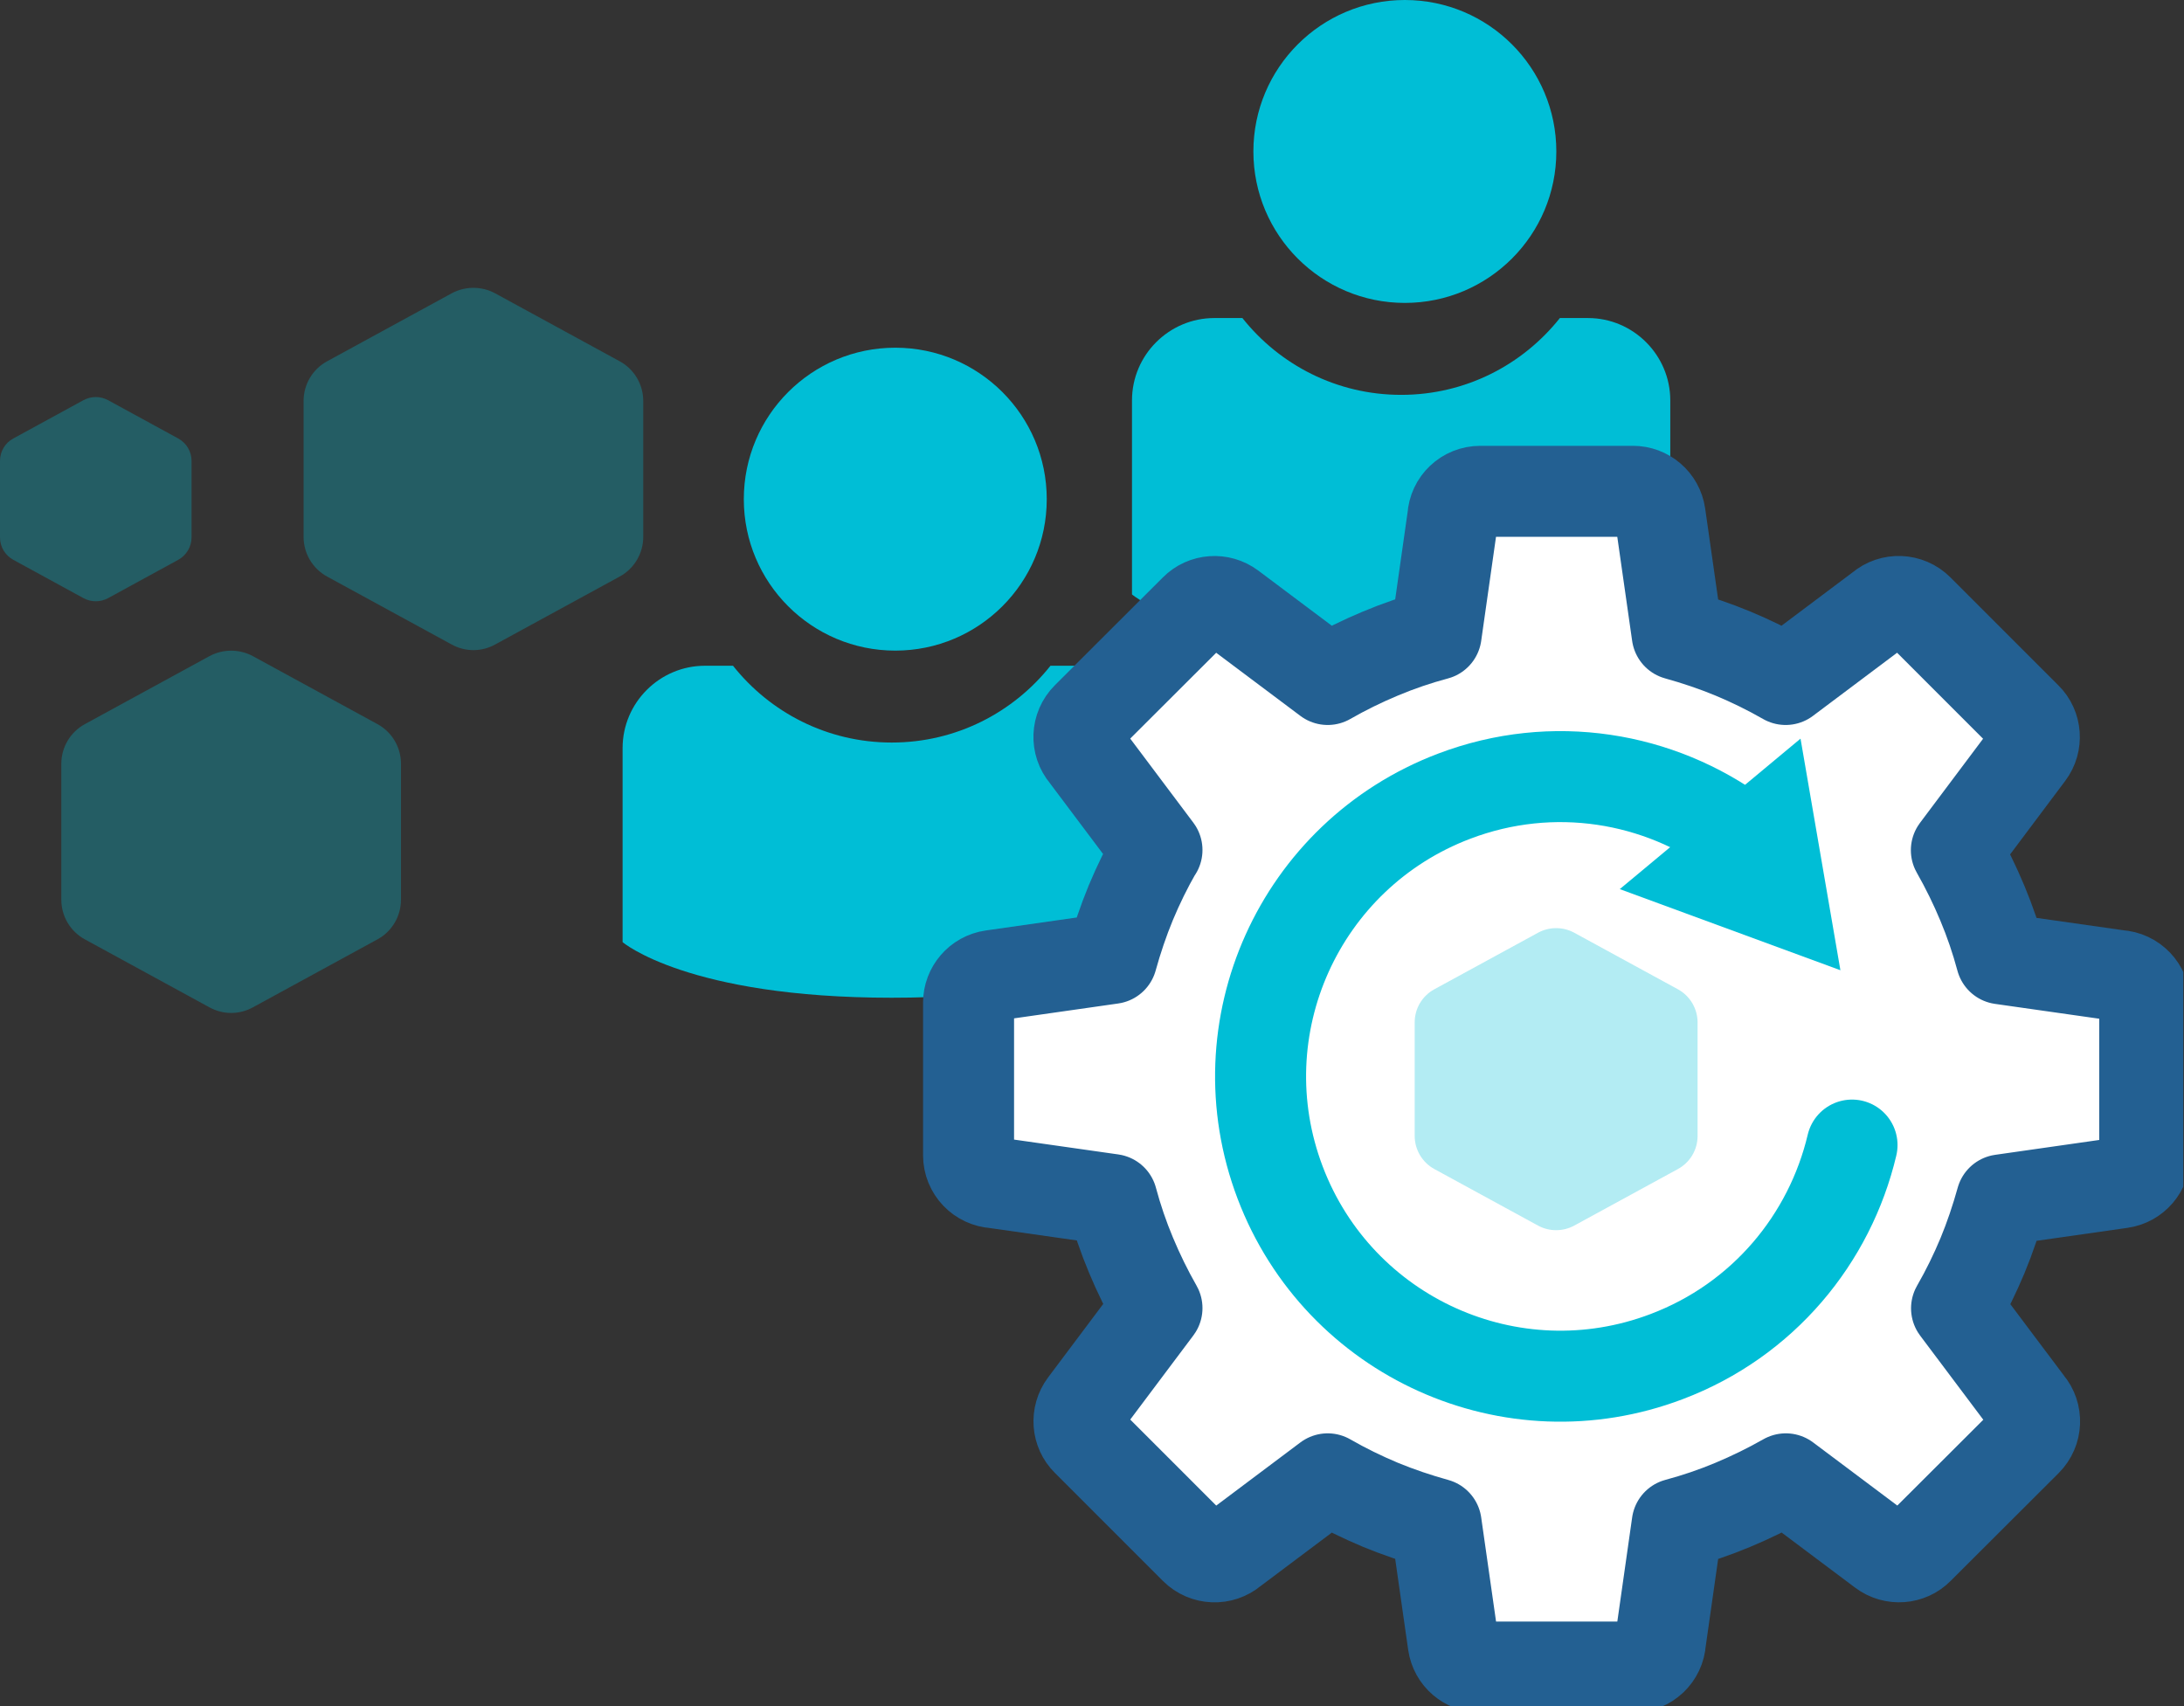 <svg xmlns="http://www.w3.org/2000/svg" width="96" height="75" viewBox="0 0 96 75" fill="none"><rect x="0" y="0" width="96" height="75" fill="#333333" stroke="none"/><g clip-path="url(#clip0_4902_32318)"><path d="M61.752 13.316C65.429 13.316 68.41 10.335 68.41 6.658C68.41 2.981 65.429 0 61.752 0C58.075 0 55.094 2.981 55.094 6.658C55.094 10.335 58.075 13.316 61.752 13.316Z" fill="#00BED6"></path><path d="M53.376 13.981H54.611C56.243 16.036 58.756 17.358 61.589 17.358C64.421 17.358 66.934 16.036 68.566 13.981H69.801C71.796 13.981 73.419 15.613 73.419 17.599V26.131C73.419 26.131 70.57 28.575 61.589 28.575C52.608 28.575 49.758 26.131 49.758 26.131V17.599C49.758 15.604 51.39 13.981 53.376 13.981Z" fill="#00BED6"></path><path d="M39.353 28.601C43.031 28.601 46.011 25.62 46.011 21.943C46.011 18.266 43.031 15.285 39.353 15.285C35.676 15.285 32.695 18.266 32.695 21.943C32.695 25.62 35.676 28.601 39.353 28.601Z" fill="#00BED6"></path><path d="M30.985 29.266H32.22C33.852 31.321 36.365 32.642 39.198 32.642C42.03 32.642 44.543 31.321 46.175 29.266H47.41C49.405 29.266 51.029 30.898 51.029 32.884V41.416C51.029 41.416 48.179 43.86 39.198 43.86C30.217 43.86 27.367 41.416 27.367 41.416V32.884C27.367 30.889 28.999 29.266 30.985 29.266Z" fill="#00BED6"></path><path d="M50.847 37.366C50.415 38.117 50.035 38.895 49.707 39.681C49.379 40.475 49.103 41.295 48.87 42.133L43.611 42.884C43.006 42.971 42.574 43.489 42.574 44.076V50.786C42.574 51.434 43.084 51.96 43.723 51.995L48.878 52.729C49.103 53.567 49.379 54.378 49.716 55.181C50.044 55.967 50.424 56.745 50.856 57.504L47.669 61.753C47.306 62.237 47.358 62.919 47.782 63.333L52.531 68.083C52.98 68.532 53.697 68.558 54.172 68.152L58.36 65.009C59.111 65.441 59.889 65.82 60.674 66.149C61.469 66.477 62.289 66.753 63.127 66.986L63.878 72.245C63.965 72.85 64.483 73.282 65.07 73.282H71.78C72.427 73.282 72.954 72.781 72.989 72.142L73.723 66.986C74.56 66.762 75.372 66.485 76.175 66.149C76.961 65.82 77.738 65.441 78.498 65.009L82.747 68.195C83.231 68.558 83.913 68.506 84.327 68.083L89.077 63.342C89.526 62.893 89.552 62.176 89.146 61.701L86.002 57.513C86.434 56.762 86.814 55.984 87.142 55.199C87.471 54.404 87.747 53.584 87.98 52.746L93.239 51.995C93.844 51.908 94.275 51.39 94.275 50.803V44.093C94.275 43.446 93.766 42.919 93.127 42.884L87.972 42.15C87.747 41.313 87.471 40.501 87.134 39.698C86.806 38.912 86.426 38.135 85.994 37.375L89.18 33.126C89.543 32.643 89.491 31.96 89.068 31.546L84.319 26.796C83.87 26.347 83.153 26.321 82.678 26.727L78.49 29.87C77.738 29.439 76.961 29.059 76.175 28.731C75.381 28.402 74.56 28.126 73.723 27.893L72.972 22.634C72.885 22.029 72.367 21.598 71.78 21.598H65.07C64.422 21.598 63.895 22.099 63.861 22.738L63.127 27.893C62.289 28.117 61.477 28.394 60.674 28.731C59.889 29.059 59.111 29.439 58.36 29.87L54.111 26.684C53.628 26.321 52.946 26.373 52.531 26.796L47.782 31.537C47.332 31.986 47.306 32.703 47.712 33.178L50.856 37.366H50.847Z" fill="white" stroke="#236092" stroke-width="4" stroke-linecap="round" stroke-linejoin="round"></path><path d="M81.408 50.337C80.433 54.456 77.505 58.031 73.256 59.637C66.452 62.219 58.852 58.791 56.27 51.986C53.688 45.181 57.117 37.582 63.921 35C68.265 33.35 72.928 34.154 76.408 36.718" stroke="#00BED6" stroke-width="4" stroke-linecap="round" stroke-linejoin="round"></path><path d="M71.199 39.085L80.897 42.651L79.144 32.47L71.199 39.085Z" fill="#00BED6"></path><g opacity="0.3"><path d="M13.344 17.625V23.601C13.344 24.326 13.741 25 14.38 25.346L19.855 28.333C20.451 28.662 21.168 28.662 21.763 28.333L27.238 25.346C27.877 25 28.275 24.326 28.275 23.601V17.625C28.275 16.9 27.877 16.226 27.238 15.881L21.763 12.893C21.168 12.573 20.451 12.573 19.855 12.893L14.38 15.881C13.741 16.226 13.344 16.9 13.344 17.625Z" fill="#00BED6"></path></g><g opacity="0.3"><path d="M2.695 33.575V39.551C2.695 40.276 3.093 40.95 3.732 41.295L9.207 44.283C9.802 44.611 10.519 44.611 11.115 44.283L16.59 41.295C17.229 40.95 17.626 40.276 17.626 39.551V33.575C17.626 32.85 17.229 32.176 16.59 31.831L11.115 28.843C10.519 28.523 9.802 28.523 9.207 28.843L3.732 31.831C3.093 32.176 2.695 32.85 2.695 33.575Z" fill="#00BED6"></path></g><g opacity="0.3"><path d="M62.184 44.948V49.931C62.184 50.535 62.512 51.097 63.047 51.39L67.607 53.877C68.099 54.145 68.704 54.145 69.196 53.877L73.755 51.39C74.291 51.097 74.619 50.544 74.619 49.931V44.948C74.619 44.344 74.291 43.782 73.755 43.489L69.196 41.002C68.704 40.734 68.099 40.734 67.607 41.002L63.047 43.489C62.512 43.782 62.184 44.335 62.184 44.948Z" fill="#00BED6"></path></g><g opacity="0.3"><path d="M0 20.259V23.627C0 24.041 0.225 24.413 0.587 24.611L3.67 26.295C4.007 26.477 4.413 26.477 4.75 26.295L7.832 24.611C8.195 24.413 8.42 24.033 8.42 23.627V20.259C8.42 19.845 8.195 19.473 7.832 19.274L4.75 17.591C4.413 17.409 4.007 17.409 3.67 17.591L0.587 19.274C0.225 19.465 0 19.845 0 20.259Z" fill="#00BED6"></path></g></g><defs><clipPath id="clip0_4902_32318"><rect width="95.967" height="75" fill="white"></rect></clipPath></defs></svg>